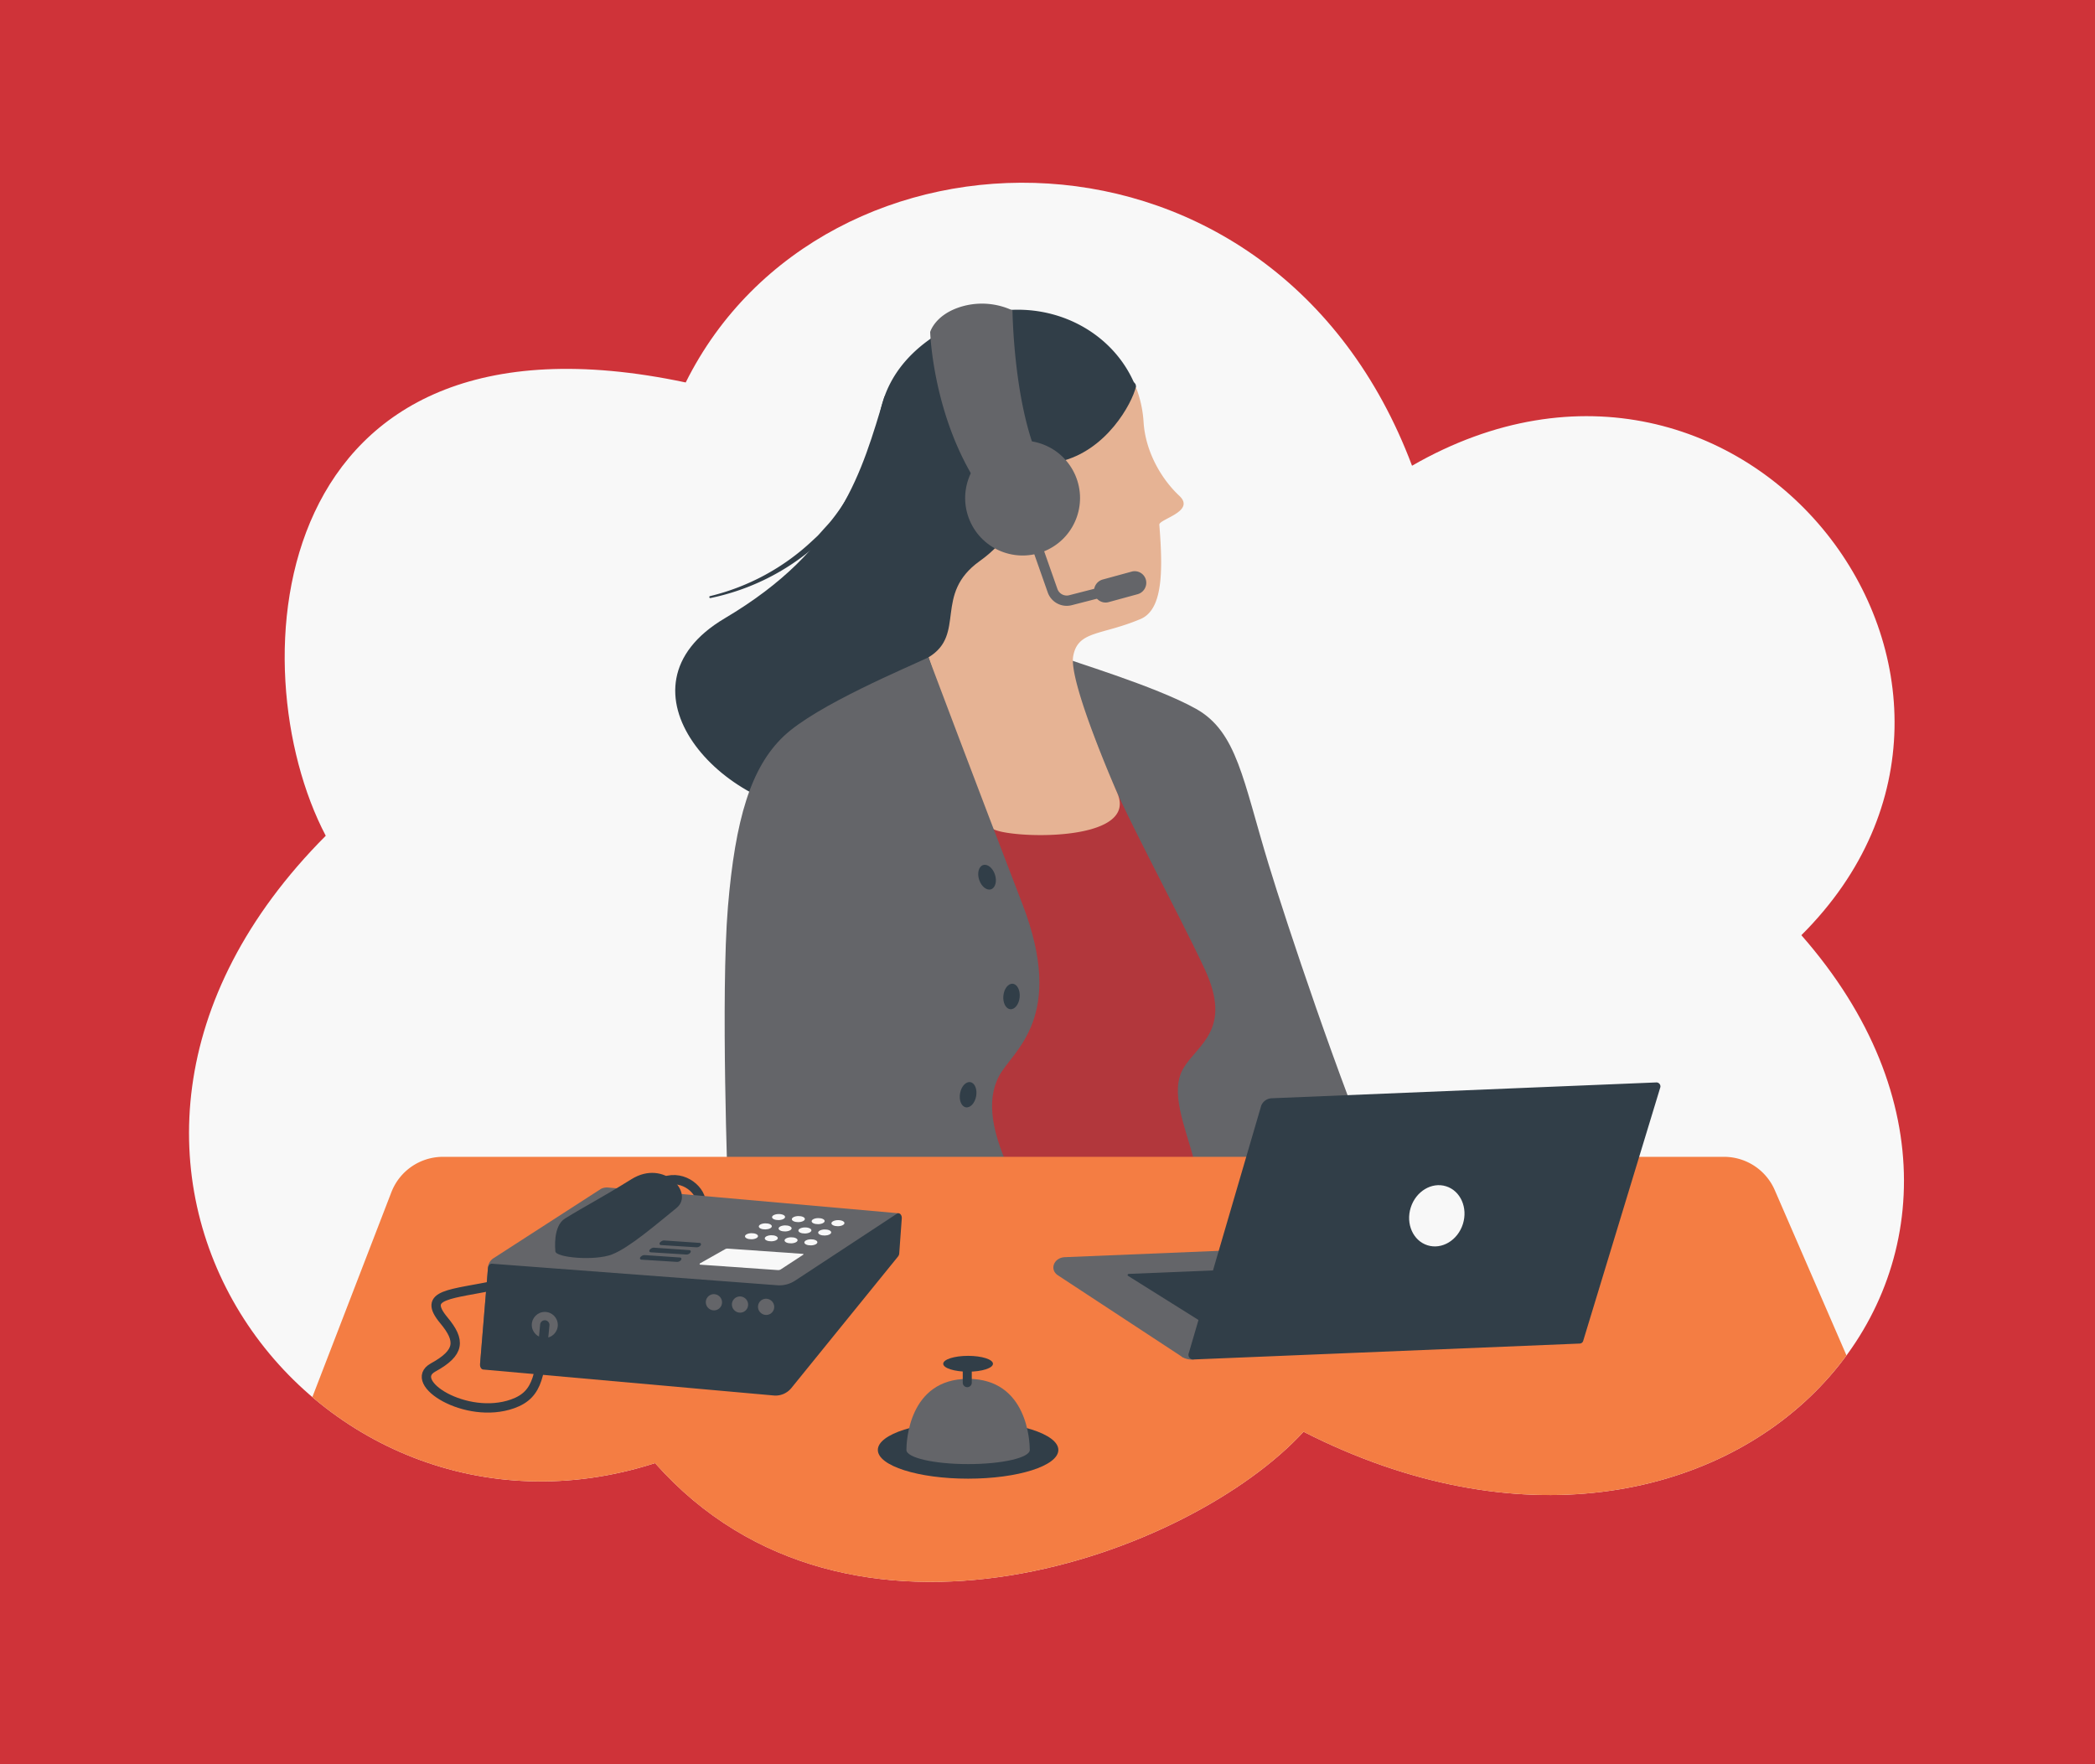 <svg xmlns="http://www.w3.org/2000/svg" width="665" height="560" viewBox="0 0 665 560"><defs><style>.a{fill:#cf3339;}.b{fill:#f8f8f8;}.c{fill:#b2373c;}.d{fill:#646569;}.e{fill:#313e48;}.f{fill:#e6b394;}.g{fill:#f47d43;}.h{fill:none;stroke:#313e48;stroke-linecap:round;stroke-miterlimit:10;stroke-width:2.963px;}</style></defs><g transform="translate(-55 -1060)"><g transform="translate(1 -1546.5)"><rect class="a" width="665" height="560" transform="translate(54 2606.5)"/></g><g transform="translate(115 1118)"><path class="b" d="M1234.33,304.283c80.631-80.226-17.885-209.831-123.581-149.016C1066.99,38.889,923.555,41.6,880.2,128.839c-133.71-28.363-142.382,90.313-114.262,143.882C663.023,376,761.528,506.94,870.476,471.858c61.588,69.456,170.177,28.938,205.833-9.959C1212.45,531.185,1324.686,407.2,1234.33,304.283Z" transform="translate(-722.539 -65.435)"/><path class="c" d="M1005.621,245.107l-77.489,11.9,12.454,128.134,99.629-3.6-7.472-70.017Z" transform="translate(-701.443 -65.435)"/><path class="d" d="M885.725,216.082c1,.758,29.264,9.072,42.233,16.388s14.825,22.554,22.946,49.218c5.8,19.045,22.406,68.86,35.967,100.962S956.152,402.576,944.8,394s-14.391-6.642-17.435-17.989-7.922-22.139-3.407-29.612,15.584-12.176,6.728-31.272-26.844-51.475-33.486-69.187S885.725,216.082,885.725,216.082Z" transform="translate(-608.248 -65.435)"/><path class="e" d="M1063.363,133.246c-7.315,23.892-13.4,48.338-50.756,70.467s-.561,61.757,32.891,62.015,67.072-95.753,67.072-95.753Z" transform="translate(-842.581 -65.435)"/><g transform="translate(218.54 40.311)"><path class="f" d="M954.024,204.788s-9.383-37.209,5.99-60.155c15.52-23.167,55.212-25.927,59.732-14.487a37.035,37.035,0,0,1,2.507,11.316c.577,9.162,5.484,17.881,11.326,23.342,5.337,4.99-6.475,7.4-6.332,9.2,1.175,14.707,1.149,26.915-5.959,29.922-12.482,5.278-19.93,3.613-21.387,11.828s13.591,42.443,14.1,43.659c6.565,15.758-35.08,14.18-39.615,11.088-3.4-2.319-20.407-54.419-20.407-54.419Z" transform="translate(-937.789 -105.747)"/><path class="e" d="M1048.363,130.3c-5.745-.125-12.1.869-17.623,4.432-14.4,9.292-6.733,18.752-16.338,28.464-9.058,9.16-16.1,5.278-20.3,18.51s-3.426,18.7-11.5,23.081a30.543,30.543,0,0,0-2.507-12.987c-7.983-18.263-27.647-54.418,2.387-76.329C1008.555,96.451,1039.439,107.429,1048.363,130.3Z" transform="translate(-966.362 -105.747)"/></g><path class="d" d="M1061.672,216.082c-6.391,3.092-35.558,15.151-45.968,25.045s-15.37,26.261-17.7,54.195,0,90.121,0,90.121,97.1,9.312,90.453-4.323-8.646-24.276-4.323-32.257,21.3-18.29,7.316-54.538S1061.672,216.082,1061.672,216.082Z" transform="translate(-826.945 -65.435)"/><path class="d" d="M963.149,195.894h0a3.681,3.681,0,0,0,4.5,2.677l9.145-2.5a3.765,3.765,0,0,0,2.734-4.527h0a3.678,3.678,0,0,0-4.5-2.677l-9.145,2.5A3.766,3.766,0,0,0,963.149,195.894Z" transform="translate(-675.777 -65.435)"/><path class="d" d="M984.6,199.707a6.5,6.5,0,0,0,2.242-.177l15.661-4.021a1.632,1.632,0,1,0-.811-3.162l-15.662,4.021a3.14,3.14,0,0,1-3.762-2.009l-9.294-26.41a1.632,1.632,0,1,0-3.079,1.084l9.293,26.409A6.381,6.381,0,0,0,984.6,199.707Z" transform="translate(-706.627 -65.435)"/><path class="e" d="M987.859,216.082c12.09-7.3,1.444-19.986,16.278-30.569,18.269-13.032,10.24-28.159,25.25-31.533s23.09-18.617,24.286-23.679-24.17-2.851-24.17-2.851l-54.339,45.845-8.843,32.7Z" transform="translate(-753.132 -65.435)"/><path class="d" d="M1031.648,153.81c-8.307-18.119-8.6-47.843-8.6-47.843a22.912,22.912,0,0,0-15.792-1.327c-8.767,2.446-10.338,8.184-10.338,8.184s.782,26.772,15.484,49S1031.648,153.81,1031.648,153.81Z" transform="translate(-761.659 -65.435)"/><circle class="d" cx="18.23" cy="18.23" r="18.23" transform="matrix(-0.438, -0.899, 0.899, -0.438, 256.193, 124.469)"/><ellipse class="e" cx="4.046" cy="2.641" rx="4.046" ry="2.641" transform="translate(252.061 225.105) rotate(-108.117)"/><ellipse class="e" cx="2.596" cy="4.058" rx="2.596" ry="4.058" transform="translate(263.263 262.601) rotate(-174.373)"/><ellipse class="e" cx="2.596" cy="4.058" rx="2.596" ry="4.058" transform="matrix(-0.984, -0.177, 0.177, -0.984, 249.133, 293.942)"/><g transform="translate(39.149 285.584)"><path class="g" d="M1055.4,461.9c-35.656,38.9-144.245,79.415-205.833,9.959-41.2,13.267-80.9,2.787-108.788-20.957l25.081-65.028a17.552,17.552,0,0,1,16.377-11.236h406.646a17.551,17.551,0,0,1,16.1,10.565l22.766,52.466C1196.679,480.015,1129.593,499.656,1055.4,461.9Z" transform="translate(-740.782 -351.019)"/><g transform="translate(179.497 86.79)"><ellipse class="e" cx="28.648" cy="9.122" rx="28.648" ry="9.122" transform="translate(0 20.743)"/><path class="d" d="M1000.028,467.674c0,2.482,8.766,4.494,19.58,4.494s19.58-2.012,19.58-4.494-.679-22.562-19.58-22.562S1000.028,465.192,1000.028,467.674Z" transform="translate(-990.959 -437.809)"/><g transform="translate(20.755)"><ellipse class="e" cx="7.894" cy="2.513" rx="7.894" ry="2.513" transform="translate(0)"/><path class="e" d="M0,0H2.867a0,0,0,0,1,0,0V7.9A1.434,1.434,0,0,1,1.434,9.337h0A1.434,1.434,0,0,1,0,7.9V0A0,0,0,0,1,0,0Z" transform="translate(6.197 0.608)"/></g></g><g transform="translate(36.199 28.706)"><path class="h" d="M1104.459,383.579c6.185-4.14,12.739.1,13.86,4.583" transform="translate(-1031.223 -379.725)"/><path class="d" d="M1044.21,409.965a3.85,3.85,0,0,1,1.883-3.219L1080.1,384.8a4.271,4.271,0,0,1,2.224-.419l92.207,8.169-30.495,32.56-62.427-1.37-16.9-7.592L1041.7,440.494Z" transform="translate(-1024.676 -379.725)"/><path class="e" d="M1148.967,390.888c-6.569,5.313-15,12.618-20.482,14.735s-17.875,1.007-17.964-1c-.032-.722-.816-8.018,3.1-10.43,7.007-4.312,10.688-6.016,21.093-12.476S1154.751,386.211,1148.967,390.888Z" transform="translate(-1069.589 -379.725)"/><path class="e" d="M1117.031,401.949l-11.14-.764a1.587,1.587,0,0,0-.965.3l-.084.059c-.637.446-.594,1.064.077,1.106l11.224.705a1.6,1.6,0,0,0,1.043-.359h0C1117.74,402.545,1117.657,401.992,1117.031,401.949Z" transform="translate(-1030.389 -379.725)"/><path class="e" d="M1120.281,404.242l-11.139-.764a1.583,1.583,0,0,0-.965.3l-.085.059c-.637.446-.594,1.064.078,1.106l11.223.706a1.611,1.611,0,0,0,1.044-.359h0C1120.99,404.839,1120.907,404.285,1120.281,404.242Z" transform="translate(-1036.89 -379.725)"/><path class="e" d="M1123.239,406.589l-11.14-.764a1.586,1.586,0,0,0-.965.295l-.084.059c-.637.446-.594,1.064.077,1.107l11.224.7a1.609,1.609,0,0,0,1.043-.359h0C1123.947,407.186,1123.865,406.632,1123.239,406.589Z" transform="translate(-1042.805 -379.725)"/><g transform="translate(101.106 13.024)"><ellipse class="b" cx="0.962" cy="2.067" rx="0.962" ry="2.067" transform="translate(23.274 6.91) rotate(-91.19)"/><ellipse class="b" cx="0.962" cy="2.067" rx="0.962" ry="2.067" transform="translate(18.886 10.036) rotate(-91.19)"/><ellipse class="b" cx="0.962" cy="2.067" rx="0.962" ry="2.067" transform="translate(16.992 6.263) rotate(-91.19)"/><ellipse class="b" cx="0.962" cy="2.067" rx="0.962" ry="2.067" transform="translate(12.604 9.39) rotate(-91.19)"/><ellipse class="b" cx="0.962" cy="2.067" rx="0.962" ry="2.067" transform="translate(10.71 5.616) rotate(-91.19)"/><ellipse class="b" cx="0.962" cy="2.067" rx="0.962" ry="2.067" transform="translate(6.322 8.743) rotate(-91.19)"/><ellipse class="b" cx="0.962" cy="2.067" rx="0.962" ry="2.067" transform="translate(4.428 4.969) rotate(-91.19)"/><ellipse class="b" cx="0.962" cy="2.067" rx="0.962" ry="2.067" transform="translate(27.479 3.951) rotate(-91.19)"/><ellipse class="b" cx="0.962" cy="2.067" rx="0.962" ry="2.067" transform="translate(21.197 3.304) rotate(-91.19)"/><ellipse class="b" cx="0.962" cy="2.067" rx="0.962" ry="2.067" transform="translate(14.915 2.657) rotate(-91.19)"/><ellipse class="b" cx="0.962" cy="2.067" rx="0.962" ry="2.067" transform="translate(8.634 2.01) rotate(-91.19)"/><ellipse class="b" cx="0.962" cy="2.067" rx="0.962" ry="2.067" transform="translate(0.04 8.096) rotate(-91.19)"/></g><path class="e" d="M1173.079,392.631c.775-.356,1.533.46,1.452,1.565l-.8,11.033a1.874,1.874,0,0,1-.439,1.108l-33.81,41.687a6.477,6.477,0,0,1-5.361,2.386l-92.449-8.255c-.626-.056-1.078-.8-1.009-1.661l2.51-30.469c.069-.856.627-1.508,1.25-1.458L1135,415.4a9.077,9.077,0,0,0,5.67-1.466Z" transform="translate(-1023.634 -379.725)"/><ellipse class="d" cx="2.59" cy="2.565" rx="2.59" ry="2.565" transform="translate(108.204 46.155) rotate(-140.581)"/><ellipse class="d" cx="2.59" cy="2.565" rx="2.59" ry="2.565" transform="translate(99.922 45.428) rotate(-140.581)"/><ellipse class="d" cx="2.59" cy="2.565" rx="2.59" ry="2.565" transform="translate(91.64 44.7) rotate(-140.581)"/><path class="b" d="M1104.758,405.709l-7.094,4.637a1.523,1.523,0,0,1-.938.244l-24.647-1.722a.221.221,0,0,1-.093-.413l7.96-4.492a1.518,1.518,0,0,1,.854-.193l23.888,1.669A.147.147,0,0,1,1104.758,405.709Z" transform="translate(-985.143 -379.725)"/><circle class="d" cx="4.13" cy="4.13" r="4.13" transform="translate(33.453 44.14)"/><path class="h" d="M1177.118,415.146c-15.578,3.322-24.764,2.791-17.587,11.4,5.352,6.424,5.126,10.258-3.428,14.952s10.443,16.792,25.224,11.55c8.534-3.026,8.748-9.654,10.228-25.057" transform="translate(-1153.973 -379.725)"/></g><g transform="translate(235.217)"><path class="d" d="M960.889,438.173l-39.475-25.92c-2.772-1.82-1.318-5.621,2.205-5.766l68.918-2.838-29.547,34.26A1.66,1.66,0,0,1,960.889,438.173Z" transform="translate(-919.963 -351.019)"/><path class="e" d="M968.987,410.18l-39.32,1.619c-.383.016-.536.432-.23.624L960.3,431.76Z" transform="translate(-905.723 -351.019)"/><path class="d" d="M951.972,438.954a5.694,5.694,0,0,1-3.625-.781c-.877-.576.12-2.446.12-2.446l3.414,1.012Z" transform="translate(-907.421 -351.019)"/><path class="e" d="M948.342,351.02,826.26,356.047a3.747,3.747,0,0,0-3.318,2.339l-22.989,78.542a1.478,1.478,0,0,0,1.431,2.031l122.658-5.051a1.209,1.209,0,0,0,1.068-.747l24.454-80.394A1.265,1.265,0,0,0,948.342,351.02Z" transform="translate(-756.968 -351.019)"/><ellipse class="b" cx="8.683" cy="9.821" rx="8.683" ry="9.821" transform="matrix(-0.953, -0.302, 0.302, -0.953, 127.02, 54.315)"/></g></g><path class="e" d="M1098.553,148.024l-1.473,4.347a32.688,32.688,0,0,1-1.619,4.295l-1.923,4.174-.484,1.044-.588.986-1.175,1.976a65.665,65.665,0,0,1-5.2,7.59c-.946,1.211-2.035,2.3-3.046,3.462-.522.565-1.015,1.161-1.561,1.7l-1.693,1.572a72.085,72.085,0,0,1-32.333,17.475l-.025.006a.313.313,0,0,0,.131.613,73.338,73.338,0,0,0,33.522-16.665l1.8-1.558c.58-.539,1.11-1.132,1.668-1.7,1.084-1.157,2.247-2.25,3.268-3.466a67.954,67.954,0,0,0,5.663-7.675l1.292-2.012.646-1.007.541-1.065,2.153-4.274a34.726,34.726,0,0,0,1.841-4.411l1.691-4.483a1.615,1.615,0,0,0-3.022-1.141l-.016.045Z" transform="translate(-882.038 -65.435)"/></g></g></svg>